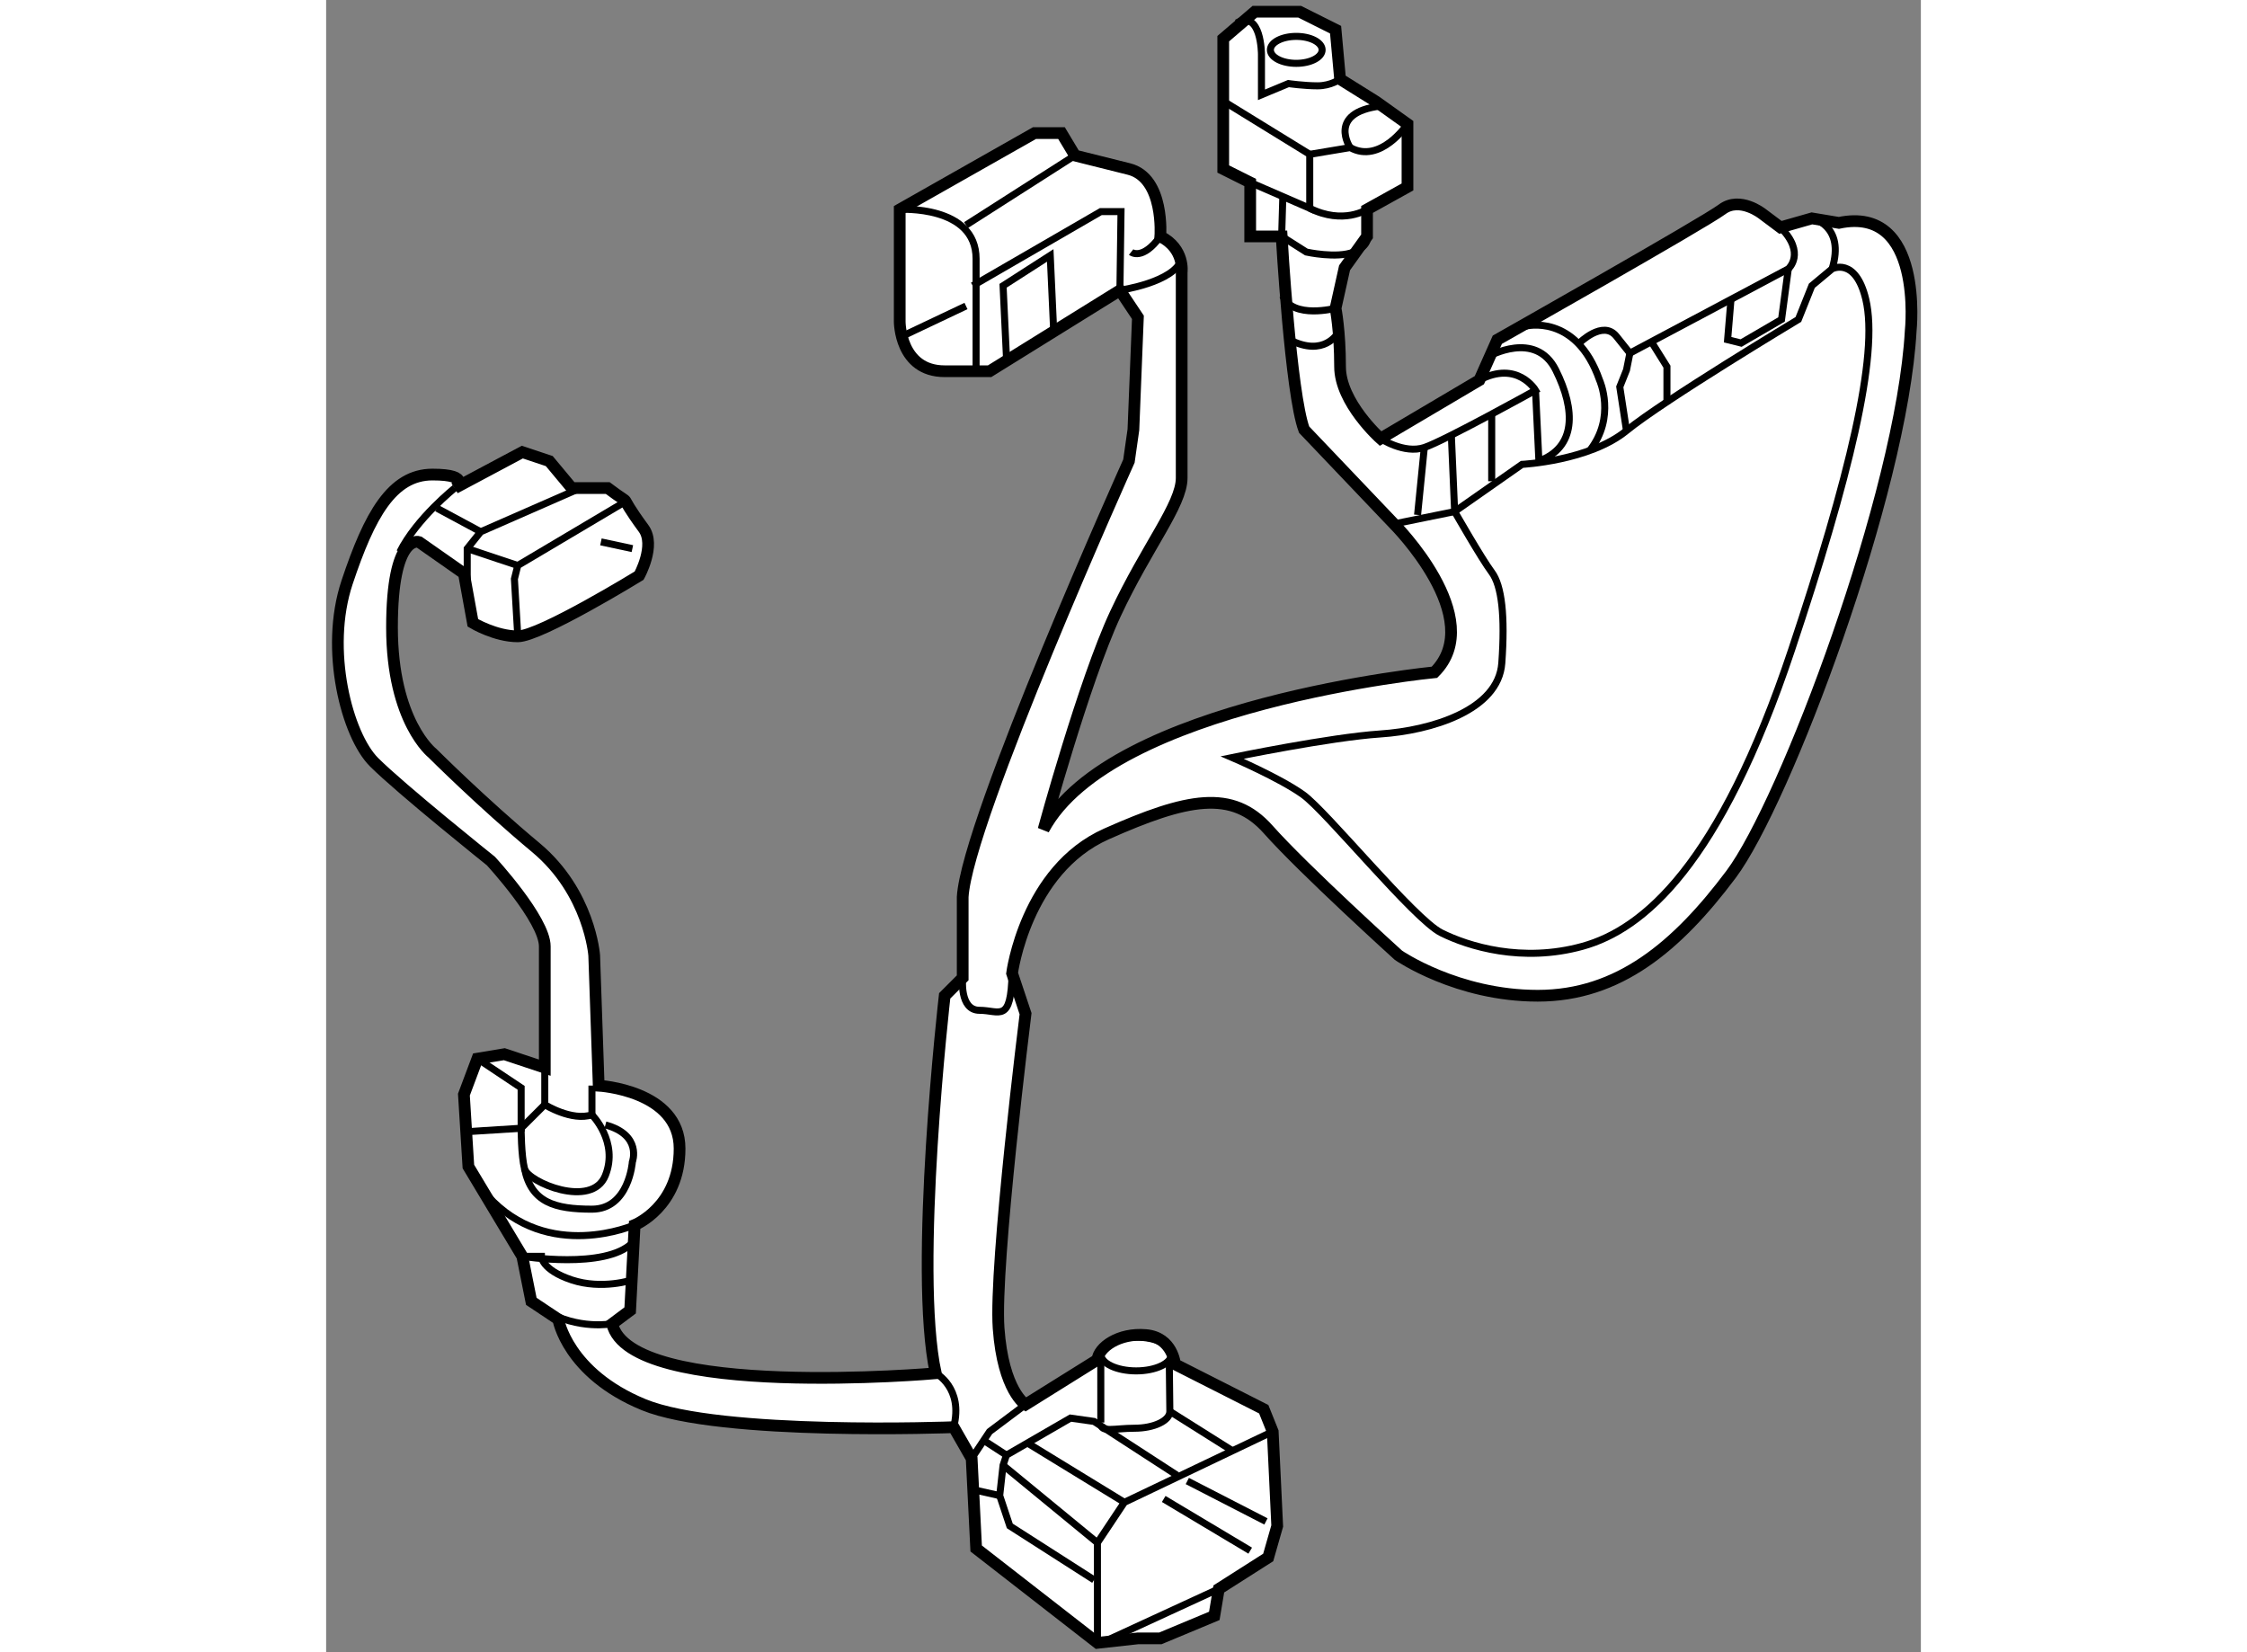 <?xml version="1.0" encoding="utf-8"?>
<!-- Generator: Adobe Illustrator 15.1.0, SVG Export Plug-In . SVG Version: 6.00 Build 0)  -->
<!DOCTYPE svg PUBLIC "-//W3C//DTD SVG 1.1//EN" "http://www.w3.org/Graphics/SVG/1.1/DTD/svg11.dtd">
<svg version="1.1" xmlns="http://www.w3.org/2000/svg" xmlns:xlink="http://www.w3.org/1999/xlink" x="0px" y="0px" width="244.8px"
	 height="180px" viewBox="166.561 46.36 68.024 70.476" enable-background="new 0 0 244.8 180" xml:space="preserve">
	
<rect x="166.561" y="46.36" width="68.024" height="70.476" fill="#808080" stroke="none"/>
	
<g><path fill="#FFFFFF" stroke="#000000" stroke-width="0.5" d="M199.462,104.359l-3.067,1.914c0,0-0.958-0.574-1.15-3.258
			c-0.191-2.682,1.15-13.416,1.15-13.416l-0.575-1.725c0,0,0.575-4.408,4.025-5.942s5.367-1.917,6.899-0.191
			c1.533,1.725,5.559,5.368,5.559,5.368s2.492,1.725,5.941,1.725c3.45,0,5.942-2.109,8.242-5.175
			c2.301-3.067,7.282-16.292,7.666-23.192c0,0,0.576-5.366-3.065-4.6l-1.15-0.192l-1.342,0.384l-0.768-0.575
			c0,0-0.959-0.767-1.725-0.191c-0.766,0.575-9.583,5.558-9.583,5.558l-0.767,1.725l-4.216,2.492c0,0-1.726-1.534-1.726-3.067
			c0-1.533-0.192-2.492-0.192-2.492l0.384-1.725l0.959-1.341v-1.15l1.725-0.958v-2.684l-1.342-0.958l-1.533-0.958l-0.192-2.108
			l-1.532-0.767h-1.917l-1.343,1.15v5.559l1.15,0.575v2.3h1.342c0,0,0.383,6.708,0.958,8.242l3.834,4.025
			c0,0,4.025,4.025,1.726,6.325c0,0-13.8,1.341-16.675,6.708c0,0,1.724-6.325,3.065-9.2s2.827-4.648,2.827-5.798s0-8.769,0-8.769
			s0.144-1.006-0.91-1.533c0,0,0.191-2.492-1.342-2.875s-2.3-0.575-2.3-0.575l-0.575-0.958h-1.15l-5.75,3.259v4.792
			c0,0,0,2.108,1.917,2.108s1.917,0,1.917,0l5.559-3.45l0.767,1.15l-0.192,4.792l-0.191,1.341c0,0-6.899,15.334-7.091,18.592v3.45
			l-0.768,0.768c0,0-1.341,11.691-0.383,16.1c0,0-13.033,1.148-13.8-2.109l0.766-0.574l0.192-3.641c0,0,1.917-0.77,1.917-3.26
			s-3.45-2.684-3.45-2.684l-0.192-5.557c0,0-0.191-2.684-2.491-4.601c-2.301-1.917-4.408-4.024-4.408-4.024
			s-1.726-1.343-1.726-5.367c0-4.025,1.15-3.643,1.15-3.643l1.917,1.342l0.383,2.108c0,0,0.959,0.575,1.917,0.575
			s5.174-2.588,5.174-2.588s0.719-1.294,0.192-2.013c-1.298-1.772-0.25-0.762-1.533-1.725h-1.534l-0.958-1.15l-1.149-0.383
			l-2.875,1.533c0,0,0.767-0.575-0.958-0.575c-1.726,0-2.685,1.725-3.643,4.6c-0.958,2.875,0,6.517,1.15,7.667
			c1.15,1.149,4.984,4.217,4.984,4.217s2.3,2.491,2.3,3.641s0,5.174,0,5.174l-1.725-0.574l-1.15,0.191l-0.575,1.533l0.191,3.068
			l2.3,3.832l0.384,1.918l1.15,0.766c0,0,0.382,2.299,3.641,3.641c3.259,1.344,13.225,0.961,13.225,0.961l0.768,1.34l0.192,3.834
			l5.175,4.025l1.725-0.191h0.958l2.3-0.959l0.192-1.15l2.107-1.342l0.384-1.342l-0.191-4.025l-0.384-0.957l-3.785-1.918
			c0,0-0.097-1.148-1.246-1.244C200.371,103.207,199.51,103.832,199.462,104.359z"></path><path fill="none" stroke="#000000" stroke-width="0.3" d="M172.053,67.174c0,0-1.63,1.294-2.349,2.731"></path><polyline fill="none" stroke="#000000" stroke-width="0.3" points="172.579,71.343 172.579,69.762 173.154,69.043 177.42,67.174 
					"></polyline><line fill="none" stroke="#000000" stroke-width="0.3" x1="171.285" y1="68.037" x2="173.154" y2="69.043"></line><path fill="none" stroke="#000000" stroke-width="0.3" d="M175.887,91.898v1.582c0,0,1.148,0.719,2.012,0.432v-1.246"></path><polyline fill="none" stroke="#000000" stroke-width="0.3" points="172.579,94.631 174.879,94.486 174.879,92.762 173.012,91.516 
					"></polyline><path fill="none" stroke="#000000" stroke-width="0.3" d="M179.72,98.609c0,0-3.69,1.627-6.278-1.248"></path><path fill="none" stroke="#000000" stroke-width="0.3" d="M178.762,102.824c0,0-1.438,0.287-2.876-0.574"></path><path fill="none" stroke="#000000" stroke-width="0.3" d="M179.623,100.955c0,0-1.294,0.432-2.588,0
			c-1.293-0.432-1.293-1.006-1.293-1.006h-0.814c0,0,3.545,0.574,4.695-0.574"></path><path fill="none" stroke="#000000" stroke-width="0.3" d="M177.898,93.912c0,0,1.149,1.15,0.574,2.588
			c-0.574,1.438-3.306,0.287-3.449-0.289c-0.145-0.574-0.145-1.725-0.145-1.725l1.008-1.006"></path><path fill="none" stroke="#000000" stroke-width="0.3" d="M178.473,94.344c1.582,0.43,1.15,1.58,1.15,1.58
			s-0.144,2.014-1.725,2.014c-1.582,0-2.588-0.289-2.875-1.727"></path><polyline fill="none" stroke="#000000" stroke-width="0.3" points="174.736,73.5 174.592,71.055 174.735,70.481 179.336,67.75 		
			"></polyline><line fill="none" stroke="#000000" stroke-width="0.3" x1="174.735" y1="70.481" x2="172.579" y2="69.762"></line><path fill="none" stroke="#000000" stroke-width="0.3" d="M217.717,60.274c0,0,2.156-0.575,3.162,2.3c0,0,0.719,1.582-0.431,3.019
			"></path><path fill="none" stroke="#000000" stroke-width="0.3" d="M214.698,68.181l2.875-2.013c0,0,2.875-0.144,4.456-1.438
			c1.581-1.293,7.331-4.744,7.331-4.744l0.575-1.438l0.862-0.719c0,0,1.001-0.529,1.438,1.294c0.575,2.396-0.742,7.69-3.162,14.95
			c-3.067,9.199-6.325,11.931-8.913,12.65c-2.587,0.719-4.887,0-6.037-0.576c-1.15-0.574-4.888-5.174-5.894-5.893
			c-1.007-0.719-3.019-1.581-3.019-1.581s4.168-0.862,6.324-1.006c2.156-0.145,5.031-1.007,5.176-3.02
			c0.144-2.012,0-3.306-0.432-3.881S214.698,68.181,214.698,68.181z"></path><path fill="none" stroke="#000000" stroke-width="0.3" d="M191.027,55.292c0,0,3.258-0.192,3.258,2.108V62"></path><line fill="none" stroke="#000000" stroke-width="0.3" x1="198.503" y1="52.991" x2="193.854" y2="55.962"></line><path fill="none" stroke="#000000" stroke-width="0.3" d="M194.142,58.549l5.463-3.163h0.862l-0.047,3.354
			c0,0,2.347-0.335,2.635-1.342"></path><path fill="none" stroke="#000000" stroke-width="0.3" d="M200.898,57.112c0,0,0.48,0.384,1.246-0.67"></path><line fill="none" stroke="#000000" stroke-width="0.3" x1="191.123" y1="60.706" x2="193.854" y2="59.412"></line><polyline fill="none" stroke="#000000" stroke-width="0.3" points="204.779,50.643 208.517,52.943 208.517,55.243 205.978,54.142 
					"></polyline><path fill="none" stroke="#000000" stroke-width="0.3" d="M210.962,55.292c0,0-1.008,0.67-2.445-0.048"></path><path fill="none" stroke="#000000" stroke-width="0.3" d="M212.687,51.649c0,0-1.151,1.725-2.444,1.006l-1.726,0.288"></path><path fill="none" stroke="#000000" stroke-width="0.3" d="M210.962,56.441c0,0,0.143,0.383-0.576,0.67s-2.013,0-2.013,0
			l-1.054-0.67l0.048-1.629"></path><path fill="none" stroke="#000000" stroke-width="0.3" d="M209.619,59.508c0,0-1.821,0.479-2.252-0.527"></path><path fill="none" stroke="#000000" stroke-width="0.3" d="M209.715,60.562c0,0-0.575,1.054-2.061,0.288"></path><path fill="none" stroke="#000000" stroke-width="0.3" d="M211.537,65.066c0,0,1.005,0.67,1.867,0.383
			c0.862-0.287,4.744-2.443,4.744-2.443s-0.767-1.294-2.396-0.432"></path><path fill="none" stroke="#000000" stroke-width="0.3" d="M220.017,60.993c0,0,1.007-1.006,1.581-0.288
			c0.575,0.719,0.575,0.719,0.575,0.719l6.757-3.594c0,0,0.768-0.67-0.335-1.772"></path><polyline fill="none" stroke="#000000" stroke-width="0.3" points="212.111,68.708 214.698,68.181 214.555,64.875 		"></polyline><polyline fill="none" stroke="#000000" stroke-width="0.3" points="222.173,61.424 222.029,62.143 221.742,62.862 222.029,64.73 
					"></polyline><polyline fill="none" stroke="#000000" stroke-width="0.3" points="226.486,59.125 226.342,60.85 226.917,60.993 228.642,59.987 
			228.93,57.831 		"></polyline><path fill="none" stroke="#000000" stroke-width="0.3" d="M229.937,55.674c0,0,1.437,0.288,0.861,2.156"></path><line fill="none" stroke="#000000" stroke-width="0.3" x1="213.404" y1="65.449" x2="213.117" y2="68.324"></line><polyline fill="none" stroke="#000000" stroke-width="0.3" points="196.395,106.273 194.86,107.424 194.095,108.574 		"></polyline><polyline fill="none" stroke="#000000" stroke-width="0.3" points="206.937,107.424 200.61,110.443 199.461,112.168 
			199.462,116.434 		"></polyline><polyline fill="none" stroke="#000000" stroke-width="0.3" points="199.318,113.75 195.723,111.449 195.292,110.156 
			195.436,108.861 195.58,108.43 198.311,106.85 199.316,106.992 202.863,109.293 		"></polyline><ellipse fill="none" stroke="#000000" stroke-width="0.3" cx="201.114" cy="104.117" rx="1.509" ry="0.719"></ellipse><line fill="none" stroke="#000000" stroke-width="0.3" x1="199.604" y1="104.117" x2="199.605" y2="107.041"></line><path fill="none" stroke="#000000" stroke-width="0.3" d="M202.527,104.549l0.023,2.014c0,0.396-0.676,0.719-1.509,0.719
			c-0.834,0-1.437,0.203-1.437-0.193"></path><line fill="none" stroke="#000000" stroke-width="0.3" x1="200.61" y1="110.443" x2="196.538" y2="107.951"></line><line fill="none" stroke="#000000" stroke-width="0.3" x1="204.637" y1="114.133" x2="199.749" y2="116.385"></line><line fill="none" stroke="#000000" stroke-width="0.3" x1="202.551" y1="106.563" x2="205.212" y2="108.238"></line><line fill="none" stroke="#000000" stroke-width="0.3" x1="195.436" y1="108.861" x2="199.461" y2="112.168"></line><line fill="none" stroke="#000000" stroke-width="0.3" x1="193.998" y1="109.867" x2="195.292" y2="110.156"></line><path fill="none" stroke="#000000" stroke-width="0.3" d="M193.712,88.066c0,0-0.146,1.389,0.718,1.389
			c0.862,0,1.343,0.576,1.39-1.58"></path><polyline fill="none" stroke="#000000" stroke-width="0.3" points="195.579,61.568 195.436,58.549 197.448,57.256 197.592,60.418 
					"></polyline><line fill="none" stroke="#000000" stroke-width="0.3" x1="216.279" y1="66.887" x2="216.279" y2="64.012"></line><path fill="none" stroke="#000000" stroke-width="0.3" d="M216.136,61.568c0,0,2.013-1.15,2.875,0.575s0.862,3.306-0.719,3.881
			l-0.144-3.019"></path><polyline fill="none" stroke="#000000" stroke-width="0.3" points="223.035,60.85 223.754,62 223.754,63.581 		"></polyline><line fill="none" stroke="#000000" stroke-width="0.3" x1="195.58" y1="108.43" x2="194.621" y2="107.807"></line><line fill="none" stroke="#000000" stroke-width="0.3" x1="202.288" y1="110.299" x2="205.978" y2="112.504"></line><line fill="none" stroke="#000000" stroke-width="0.3" x1="203.295" y1="109.533" x2="206.649" y2="111.258"></line><path fill="none" stroke="#000000" stroke-width="0.3" d="M192.562,104.934c0,0,1.197,0.623,0.766,2.301"></path><ellipse fill="none" stroke="#000000" stroke-width="0.3" cx="207.942" cy="48.487" rx="1.103" ry="0.575"></ellipse><path fill="none" stroke="#000000" stroke-width="0.3" d="M209.812,49.733c0,0-0.384,0.288-0.959,0.288s-1.245-0.096-1.245-0.096
			l-1.15,0.479v-1.725c0,0-0.001-1.917-1.055-1.342"></path><path fill="none" stroke="#000000" stroke-width="0.3" d="M210.242,52.656c0,0-1.007-1.485,1.293-1.773"></path><line fill="none" stroke="#000000" stroke-width="0.3" x1="178.282" y1="69.474" x2="179.624" y2="69.762"></line></g>


</svg>